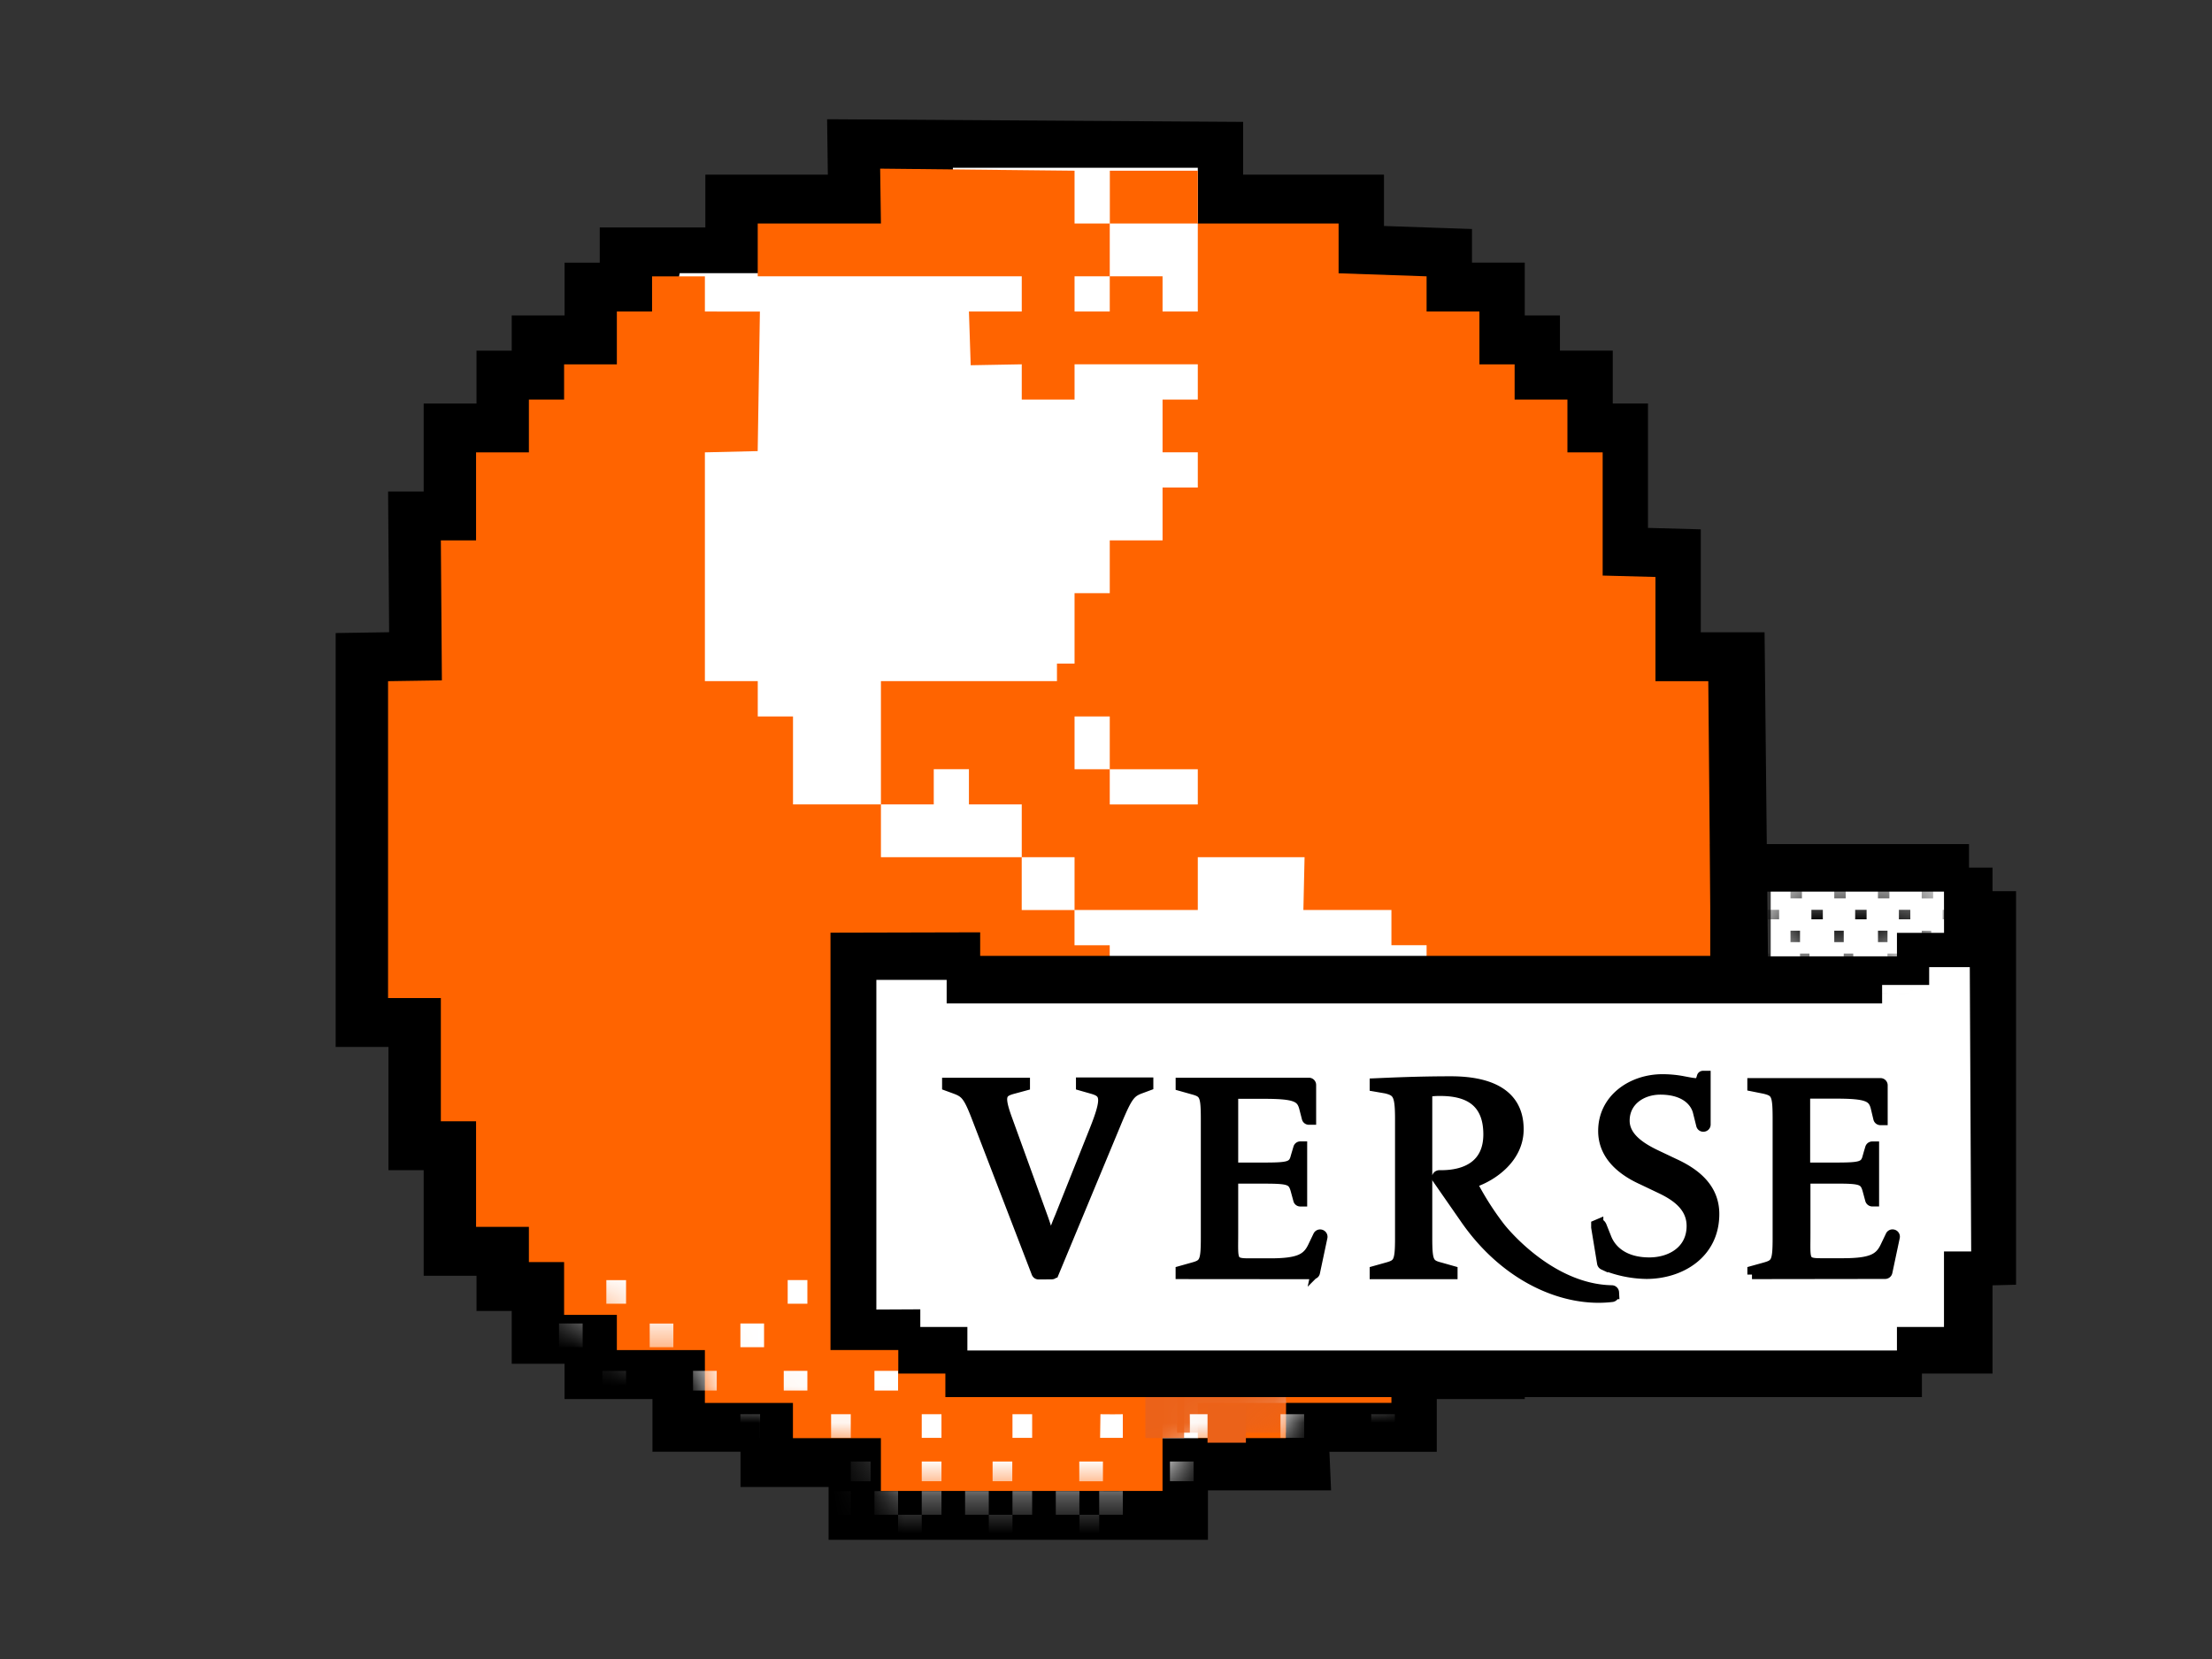 <svg width="60" height="45" xmlns="http://www.w3.org/2000/svg" xmlns:xlink="http://www.w3.org/1999/xlink"><rect width="100%" height="100%" fill="#333333" stroke="none"/><defs><path id="a" d="M15.802.458v.017L13.83.481l.02 1.488h-3.342V3.21H7.643v1.145h-.955v1.432H5.256v.956h-.954v1.432H2.87v2.388h-.954l.026 3.797-1.459.022v8.595h1.433v3.341h.954v2.865h1.433v.956h.954v1.431h1.432v.955h2.389v1.433h2.386v.955h2.387v1.433h7.74v-.896h.617v-.537h2.626-.024v-.955h2.888v-1.433h2.387v-.955h.956V30.14h1.431v-2.388h.955v-2.388h1.433v-2.386l1.512.02-.078-8.615h-1.434v-2.827l-1.433-.037V8.176h-.955V6.744H31.04v-.956h-.956V4.356h-1.432v-.954l-2.388-.082V1.969h-3.82V.458z"/><path id="c" d="M5.343 1.812H4.066v.638H.642V.695h4.7z"/></defs><g fill="none" fill-rule="evenodd"><path fill="#FFF" d="M35 19.001v.793H33.41v.795h-1.588v.793h-.53v1.325H30.5v4.499l.01 1.621h1.397l-.032.763.743-.003v.53h1.588v.793h4.5v-.793h1.323v-.53l.793.003v-.796h.53v-.265h.264v-1.323h.529V23.5h-.529v-2.118h-.794v-.793h-1.588v-.795H37.91v-.802z"/><path fill="#020202" d="M32.119 37.824h2.217v-.885H32.12z"/><path stroke="#050001" stroke-width=".239" d="M32.119 37.824h2.216v-.885H32.12z"/><path d="M22.435 3.235l.02 1.502h-3.323V6.17h-2.864v.955h-.954v1.432H13.88v.955h-.955v1.433h-1.433v2.388h-.965l.028 3.816-1.45.022v11.227h1.432v3.343h.955v2.864h1.433v.955h.955v1.432h1.433v.956h2.385v1.43h2.388v.956h2.389v1.432h10.29v-1.341h3.34l-.045-1.046h2.912v-1.43h2.387v-.957h.954v-1.432h1.433v-2.387h.955v-2.39h1.433V28.34l1.847.058-.116-11.116-.002-.132h-1.73v-2.792l-1.432-.039v-3.375h-.955V9.511h-1.433v-.955h-.954V7.124h-1.432v-.912L37.54 6.13V4.737h-3.82V3.306l-11.13-.071h-.155zm-2.083 10.33l1.412-.034.076-4.71h3.032l.08 2.436 1.343-.026v.932h3.818v1.169h-1.431v1.432h-.955v1.908h-.478v.478h-4.773l-.001.956h-.69v-.956h-1.433v-3.585zM32.758 29.09l-1.425-.002V26.01h2.388v-1.433h.215l-.032 1.433h2.418v.955h.954v1.432h2.387v2.123h-.956v1.433l-1.43-.014v.968h-.986l.031 1.434-1.432-.016v.97h-1.17v-3.343h-.957l-.005-2.862z" fill="#000"/><path fill="#FFF" d="M18.437 7.409h7.41V4.55h6.643v1.511L43.55 25.96v2.619l-3.837 6.166-4.836 3.309-2.387.955h-2.039l-13.92-21.783z"/><path d="M32.49 39.008h2.387v-.954H32.49v.954zm-4.775-15.756h-3.82v-1.433H21.51v-2.386h-.956v-.957H19.12V12.27l1.432-.034.06-3.784-1.492-.002v-.954h-1.433v.954h-.955v1.433h-1.431v.956h-.955v1.431h-1.433v2.388h-.955l.028 3.797-1.46.022v8.595h1.432v3.343h.955v2.864h1.433v.955h.955v1.432h1.431v.955h2.388v1.433h2.388v.955h2.386v1.432h7.639v-3.82h.956v-3.342h-.956l-.006-2.863-1.426-.001v-.956h-.955v-1.433h.955V25.64h-.955v-.956h-1.432v-1.431zm2.389-17.19h2.386V4.63h-2.386v1.432zM32.49 21.82h-2.388v-.955h-.955v-1.431h.955v1.431h2.388v.955zm13.847-3.343h-1.433V15.65l-1.432-.038V12.27h-.956v-1.431h-1.432v-.956h-.955V8.449h-1.433v-.954l-2.387-.082v-1.35H32.49v2.386h-.956v-.954h-1.432v.954h-.955v-.954h.955V6.062h-.955V4.63l-5.273-.056.021 1.488h-3.342v1.433h7.162v.954h-1.433l.048 1.458 1.385-.025v.956h1.432v-.956h3.343v.956h-.956v1.431h.956v.955h-.956v1.433h-1.432v1.433h-.955V18h-.477v.476h-4.775v3.343h1.433v-.955h.954v.955h1.433v1.433h1.432v1.431h3.343v-1.431h2.896l-.032 1.431h2.388v.956h.954v1.432h3.82v2.387h-1.432v2.388h-.955v1.447l-1.433-.015v.955h-.954l.032 1.448-1.465-.016v.955l-1.459.001.027 1.432h2.865V36.62h2.387v-.955h.955v-1.432h1.432v-2.387h.956v-2.388h1.432V27.07l1.51.022-.077-8.617z" fill="#FF6400"/><g transform="translate(10.068 4.093)"><mask id="b" fill="#fff"><use xlink:href="#a"/></mask><path fill="#EB6219" mask="url(#b)" d="M21 33.802h1.051v1.112H21z"/><path fill="#EB6219" mask="url(#b)" d="M21.859 33.769h2.957v1h-2.957z"/><path d="M16.856 36.085h.534v-.535h-.534v.535zm-.746-2.46h.642v-.534h-.642v.535zm1.285 3.37h.534v-.642h-.534v.642zm-1.285 0h.642v-.642h-.642v.642zm.108-5.725h.534v-.642h-.534v.642zm.535 6.366h.642v-.641h-.642v.641zm1.817-4.01h.642v-.535h-.642v.535zm-3.636 1.283h.535v-.642h-.535v.642zm0-2.46h.642v-.642h-.642v.642zm0 3.636h.535v-.535h-.535v.535zm4.273.001h.642v-.535h-.642v.535zm.646-3.637h.642v-.642h-.642v.642zm1.814 3.636h.641v-.535h-.641v.535zm-.637-2.46h.641v-.534h-.641v.535zm-3.635-1.176h.641v-.642h-.641v.642zm0 2.46h.534v-.642h-.534v.642zm1.818 2.727h.534v-.641h-.534v.641zm1.175-3.369c-.305.006-.607 0-.607 0l-.009.642h.616v-.642zm-1.176 2.086h-.642v.642h.642c-.006-.306 0-.642 0-.642zm1.176 0c-.305.005-.641 0-.641 0v.642h.641v-.642zM9.373 37.636h.641v-.641h-.641v.641zm-.642-1.283v.642h.642v-.642c-.306.005-.642 0-.642 0zm1.284.642h.534v-.642h-.534v.642zm.534-.909h.534v-.535h-.534v.535zm-4.278.267v.642h.643v-.642c-.307.005-.643 0-.643 0zm.643 1.283h.641v-.641h-.641v.641zm.641-.641h.535v-.642h-.535v.642zm2.46-2.086h.534v-.642h-.534v.642zm0-2.46h.642v-.642h-.642v.642zm4.919 4.546h.535v-.642h-.535v.642zm-6.844-.909h.534v-.535H8.09v.535zm.641-2.46h.642v-.535H8.73v.535zm4.92 0h.641v-.535h-.641v.535zm-.642 2.46h.535v-.535h-.535v.535zm.642.909h.641v-.642h-.641v.642zm.641.641h.642v-.641h-.642v.641zm-3.101-.641h.641v-.642h-.641v.642zm0-3.37h.641v-.534h-.641v.535zm1.284 1.284h.534v-.642h-.534v.642zm-.001-2.46h.641v-.642h-.641v.642zm.001 4.546h.534v-.642h-.534v.642zm-1.177-5.725h.534v-.642h-.534v.642zm.534 6.366h.642v-.641h-.642v.641zm22.673-.641h.642v-.642h-.642v.642zm-1.176-3.37h.535v-.534h-.535v.535zm-2.46-2.355h.641v-.642h-.641v.642zm1.283 1.179h.535v-.642h-.535v.642zm1.712 3.637h.641v-.535h-.641v.535zm-1.818-1.177h.641v-.642h-.641v.642zm-1.712-2.46v-.642h-.642v.643c.307-.006.642 0 .642 0zm3.53 5.187h.641v-.641h-.641v.641zm-2.358-1.55h.642v-.535h-.642v.535zm-.637-2.46h.535v-.535h-.535v.535zm1.177 3.369h.641v-.642h-.641v.642zm-.642.641h.642v-.641h-.642v.641zm-.535-.641h.535v-.642h-.535v.642zm6.096-3.183h.642v-.642h-.642v.642zm-1.177 3.956v.642h.536v-.774h-.536v.132zm0-6.498h.642v-.642h-.642v.642zm1.177.456h.642v-.642h-.642v.642zm-.641 3.314h.641v-.534h-.641v.534zm-1.819-.131h.642v-.642h-.642v.642zm.108-2.46h.534v-.642h-.534v.642zm-1.284-1.18h.642v-.64h-.642v.64zm-.001 5.726h.535v-.642h-.535v.642zm2.462-3.37h.534v-.534h-.534v.535zm-10.482 2.728c-.306.005-.642 0-.642 0v.642h.642v-.642zm-.642-1.444h.642v-.642h-.642v.642zm.107-2.46h.642v-.642h-.642v.642zm1.813 3.637h.642v-.535h-.642v.535zm-.637-4.816h.642v-.642h-.642v.642zm0 2.356h.642v-.535h-.642v.535zm-2.46 0h.643v-.535h-.642v.535zm.643-2.998c-.307.006-.642 0-.642 0v.642h.642v-.642zm-.005 5.458h.641v-.535h-.641v.535zm-1.28-1.177v-.642h-.642c.006.307 0 .642 0 .642h.642zm1.285 2.727h.534v-.641h-.534v.641zm0-1.283h-.642v.642h.642c-.005-.306 0-.642 0-.642zm4.92 1.283h.534v-.641h-.534v.641zm.534-2.727h.641v-.642h-.641v.642zm-.535 1.444h-.642v.642h.642c-.006-.306 0-.642 0-.642zm1.176 0c-.305.005-.641 0-.641 0v.642h.641v-.642zm-3.636 0h-.642v.642h.642c-.006-.306 0-.642 0-.642zm1.177 0c-.306.005-.642 0-.642 0v.642h.642v-.642zm1.278-.267h.642v-.535h-.642v.535zm-2.454 1.55h.534v-.641h-.534v.641zm1.268-5.829h-.628v.643h.643a64.288 64.288 0 00-.015-.643zm.55-.537h.64v-.642h-.64v.642zm0 2.356h.64v-.535h-.64v.535zm-1.284 1.283h.642v-.642h-.642v.642zm-23.314 2.86v.64h.641v-.64c-.306.005-.641 0-.641 0zm3.743.64h.535v-.64h-.535v.64zm-1.284 0h.642v-.64H6.27v.64zm-.535-.64h-.641v.64h.641c-.004-.305 0-.64 0-.64zm4.278.64h.534v-.64h-.534v.64zm1.177 0h.641v-.64h-.641v.64zm-2.46 0h.642v-.64H8.73v.64zm-5.455-.64h-.641v.64h.641c-.005-.305 0-.64 0-.64zm-2.458 0H.176v.64h.642c-.006-.305 0-.64 0-.64zm.534 0v.64h.641v-.64c-.306.005-.641 0-.641 0zm24.597 0v.64h.642c-.006-.305 0-.64 0-.64h-.642zm-1.283 0v.64h.642v-.64c-.306.005-.642 0-.642 0zm3.743 0v.64h.642c-.006-.305 0-.64 0-.64h-.642zm-1.283 0v.64h.642v-.64c-.306.005-.642 0-.642 0zm-3.636 0v.64h.642c-.005-.305 0-.64 0-.64h-.642zm11.015.64h.642v-.64h-.642v.64zm-4.92 0h.642v-.64h-.641v.64zm1.284 0h.535v-.64h-.535v.64zm1.177 0h.641v-.64h-.641v.64zm1.282 0h.535v-.64h-.535v.64zm-13.581-.64v.64h.641v-.64c-.305.005-.641 0-.641 0zm-14.01-1.683h.64v-.535h-.64v.535zm6.737 2.324h.534v-.642h-.534v.642zm1.177 0h.641v-.642h-.641v.642zm1.283 0h.535v-.642h-.535v.642zm3.636 0h.642v-.642h-.642v.642zm-2.46 0h.642v-.642h-.642v.642zm1.285 0h.534v-.642h-.534v.642zm-18.503-3.555h.642v-.641c-.306.005-.642 0-.642 0v.641zm.642 2.781h.642v-.641h-.642v-.321c-.306.005-.642 0-.642 0v.641h.642v.321zm1.284-1.283H.176v.642h.642a21.6 21.6 0 010-.642zm-.642-.213v-.642h-.642c.005.306 0 .642 0 .642h.642zm.642-.054h.641v-.535H.818v.535zM.176 34.91h.642v-.642H.176v.642zm-1.284-3.423h.642v-.534h-.642v.534zm1.926.321c-.307.006-.642 0-.642 0v.643h.642v-.643zm2.994 4.56v.628h.641v-.642a62.82 62.82 0 00-.641.014zm.641 1.27h.642v-.642h-.642v.641zm1.283-1.284h-.641v.642h.641c-.004-.306 0-.642 0-.642zm-4.384 0v.642h.641v-.642c-.306.005-.641 0-.641 0zm1.924 0h-.641v.642h.641c-.005-.306 0-.642 0-.642zm-1.283 1.283h.642v-.641h-.642v.641zm1.283-1.55h.642v-.535h-.642v.535zm2.996-2.46h.642v-.535h-.642v.535zm1.283 1.283h.535v-.642h-.535v.642zm0-2.46h.642v-.642h-.642v.642zm-1.176-1.18h.535v-.64h-.535v.64zm30.586 4.36v.322h-.641v.402h-.536v.642h.536v-.402h.641v-.322h.642v-.641h-.642zm0 1.818h.642v-.534h-.642v.534zm.642.642h.641v-.642h-.641v.642zm0-1.176h.641v-.642h-.641v.642zM1.352 33.626h.641v-.535h-.641v.535zm1.924 1.283v-.642h-.641v.642c.307-.005.641 0 .641 0zm-.641-2.46h.641v-.642h-.641v.642zm2.46 0h.641v-.642h-.641v.642zm.641 2.46v-.642h-.641v.642c.305-.005.641 0 .641 0zm-1.924-1.283h.641v-.535h-.641v.535zM2.1 31.27h-.642v-.642h.642s-.006.336 0 .642z" fill="#FFF" mask="url(#b)"/></g><path fill="#EB6219" d="M32.754 38.133h1.041v1h-1.041z"/><path d="M46.39 22.896v3.032H26.587v-.639l-4.06.01v11.32h1.839v.638h1.277v.639h26.489v-.639h1.915v-2.393l.638-.016V24.172h-.638v-.638h-.638v-.638H46.39zm.596 1.29h5.744v1.117h-1.276v.638h-4.468v-1.755z" fill="#000"/><path fill="#FFF" d="M51.052 27.218v-.501h1.276v-.484h1.102l.038 7.713h-.738v2.048h-1.276v.638H26.24v-.638h-1.277v-.479l-1.192.006v-8.942h1.907v.639z"/><path d="M47.522 34.572v-.108l.331-.092c.31-.086.354-.132.354-.797v-3.22c0-.666-.037-.734-.346-.81l-.34-.068v-.109h3.487a.07.07 0 01.07.07v.957h-.07a.07.07 0 01-.07-.054l-.073-.305c-.075-.287-.241-.361-1.086-.361h-.734a.07.07 0 00-.07.07v1.842c0 .04.032.071.07.072h.73c.694 0 .809-.023.873-.287l.069-.235a.07.07 0 01.068-.05h.06V32.6h-.06a.073.073 0 01-.068-.053l-.074-.273c-.077-.27-.174-.294-.86-.294h-.73a.075.075 0 00-.07.073v1.406c0 .726-.054.795.414.795h.582c.775 0 .994-.123 1.146-.439l.144-.301a.071.071 0 01.083-.04.072.072 0 01.056.083l-.202.952a.074.074 0 01-.069.057l-3.615.005zm-3.727.543c0 .038-.028.07-.066.076-1.29.157-2.9-.522-4.014-2.15l-.734-1.056a.074.074 0 01.015-.104s0 0 0 0a.086.086 0 01.047-.015h.051c.641 0 1.266-.254 1.266-1.096 0-.896-.557-1.167-1.29-1.167a1.824 1.824 0 00-.278.016.076.076 0 00-.067.075v3.88c0 .665.044.717.354.796l.332.094v.108h-2.134v-.108l.332-.093c.309-.085.356-.13.356-.796v-3.213c0-.666-.062-.75-.37-.826l-.318-.055v-.107c.378-.016 1.154-.055 2.08-.055.876 0 1.847.238 1.847 1.313 0 .797-.725 1.272-1.176 1.434a.073.073 0 00-.045.091v.015c.208.39.447.762.717 1.112 0 0 1.29 1.671 3.019 1.703.04 0 .073.033.073.073l.003.055zm-.43-1.928c.054-.02.09.063.09.063l.143.358c.144.331.498.624 1.139.624.587 0 1.137-.323 1.137-.978 0-.522-.42-.808-.83-1.003l-.495-.236c-.55-.247-1.074-.661-1.074-1.338 0-.882.79-1.415 1.617-1.415.193 0 .385.018.573.055.31.058.424.088.46-.03l.026-.08a.042.042 0 01.042-.037h.083v1.332c0 .04-.032.071-.072.071h-.001a.069.069 0 01-.07-.055l-.086-.345c-.066-.286-.353-.606-1.01-.606-.5 0-.958.302-.958.83 0 .443.43.723.86.926l.478.227c.545.25 1.094.649 1.094 1.379 0 1.085-.919 1.637-1.853 1.637-.402-.006-.8-.09-1.17-.245a.076.076 0 01-.043-.056l-.16-.973v-.071l.08-.034zM32.013 34.57v-.106l.331-.093c.309-.085.353-.13.353-.796v-3.22c0-.665-.044-.71-.353-.795l-.33-.093v-.109h3.491c.04 0 .07.033.07.072v.954h-.07a.068.068 0 01-.069-.053l-.074-.287c-.078-.286-.243-.364-1.088-.364h-.741a.072.072 0 00-.072.07v1.837c0 .04.032.072.072.072h.73c.692 0 .808-.023.872-.287l.07-.235a.068.068 0 01.065-.052h.062v1.516h-.062a.067.067 0 01-.066-.053l-.074-.272c-.078-.27-.175-.295-.868-.295h-.73a.074.074 0 00-.071.073v1.406c0 .726-.052.797.417.797h.574c.775 0 .993-.125 1.146-.441l.144-.301a.073.073 0 01.083-.04c.04.009.066.048.057.088 0 0 0 0 0 0l-.202.952a.067.067 0 01-.069.058l-3.598-.003zm-3.84.01a.072.072 0 01-.069-.048l-1.617-4.202c-.24-.627-.318-.688-.606-.793l-.202-.074v-.105h2.134v.099l-.332.09c-.309.083-.377.172-.16.777l.967 2.668c.078.214.146.432.202.654h.013c.068-.222.149-.44.24-.654l.92-2.307c.37-.92.302-1.04-.038-1.138l-.315-.09v-.106h1.849v.106l-.202.075c-.287.104-.361.187-.68.957l-1.68 4.043a.077.077 0 01-.069.045l-.355.003z" stroke="#000" stroke-width=".25" fill="#000"/><g transform="translate(47.388 23.49)"><mask id="d" fill="#fff"><use xlink:href="#c"/></mask><use fill="#FFF" xlink:href="#c"/><path d="M5.666 2.632h.257v-.258h-.257v.258zm-.36-1.186h.31v-.258h-.31v.258zm.62 1.625h.257v-.31h-.258v.31zm-.62 0h.31v-.31h-.31v.31zM5.358.31h.257V0h-.257v.31zm.258 3.072h.31v-.31h-.31v.31zm.876-1.935h.31v-.258h-.31v.258zm-1.754.619h.258v-.31h-.258v.31zm0-1.187h.31v-.31h-.31v.31zm0 1.754h.258v-.258h-.258v.258zm2.062 0h.31v-.257H6.8v.258zM7.11.879h.31v-.31h-.31v.31zm.875 1.754h.31v-.258h-.31v.258zM7.68 1.446h.31v-.258h-.31v.258zM5.925.878h.31v-.31h-.31v.31zm0 1.187h.258v-.31h-.258v.31zm.877 1.316h.258v-.31h-.258v.31zm.567-1.626c-.147.003-.292 0-.292 0l-.005.31h.297v-.31zm-.567 1.007h-.31v.31h.31c-.003-.148 0-.31 0-.31zm.567 0c-.147.002-.309 0-.309 0v.31h.31v-.31zm-5.313.619h.31v-.31h-.31v.31zm-.31-.62v.31h.31v-.31c-.148.003-.31 0-.31 0zm.62.31h.257v-.31h-.257v.31zm.257-.438h.258v-.258h-.258v.258zM.56 2.762v.31h.31v-.31c-.148.002-.31 0-.31 0zm.31.619h.31v-.31H.87v.31zm.31-.31h.257v-.31h-.258v.31zm1.186-1.006h.257v-.31h-.257v.31zm0-1.187h.31v-.31h-.31v.31zm2.372 2.193h.258v-.31h-.258v.31zm-3.301-.438h.257v-.258h-.257v.258zm.31-1.187h.309v-.258h-.31v.258zm2.372 0h.31v-.258h-.31v.258zm-.31 1.187h.259v-.258H3.81v.258zm.31.438h.31v-.31h-.31v.31zm.31.31h.31v-.31h-.31v.31zm-1.496-.31h.31v-.31h-.31v.31zm0-1.625h.31v-.258h-.31v.258zm.62.619h.257v-.31h-.258v.31zM3.551.878h.31v-.31h-.31v.31zm0 2.193h.258v-.31h-.258v.31zM2.985.31h.257V0h-.257v.31zm.257 3.072h.31v-.31h-.31v.31zm10.937-.31h.31v-.31h-.31v.31zm-.567-1.625h.258v-.258h-.258v.258zM12.425.309h.31V0h-.31v.31zm.619.57h.258v-.31h-.258v.31zm.826 1.754h.31v-.258h-.31v.258zm-.877-.568h.31v-.31h-.31v.31zM12.167.879v-.31h-.31v.31c.149-.003.31 0 .31 0zM13.87 3.38h.31v-.31h-.31v.31zm-1.138-.748h.31v-.258h-.31v.258zm-.307-1.187h.258v-.258h-.258v.258zm.568 1.625h.31v-.31h-.31v.31zm-.31.31h.31v-.31h-.31v.31zm-.258-.31h.258v-.31h-.258v.31zm2.94-1.535h.31v-.31h-.31v.31zm-.567 1.908v.31h.258V3.38h-.258v.063zm0-3.135h.31V0h-.31v.31zm.568.22h.31V.22h-.31v.31zm-.31 1.6h.31V1.87h-.31v.257zm-.877-.064h.31v-.31h-.31v.31zm.052-1.187h.258v-.31h-.258v.31zm-.62-.569h.31V0h-.31v.31zm0 2.762h.258v-.31h-.258v.31zM14.8 1.446h.257v-.258H14.8v.258zM9.743 2.762c-.148.002-.31 0-.31 0v.31h.31v-.31zm-.31-.697h.31v-.31h-.31v.31zM9.484.878h.31v-.31h-.31v.31zm.875 1.755h.31v-.258h-.31v.258zM10.052.309h.31V0h-.31v.31zm0 1.137h.31v-.258h-.31v.258zm-1.187 0h.31v-.258h-.31v.258zM9.175 0c-.148.003-.31 0-.31 0v.31h.31V0zm-.002 2.633h.31v-.258h-.31v.258zm-.618-.568v-.31h-.309c.003.148 0 .31 0 .31h.31zm.62 1.316h.258v-.31h-.258v.31zm0-.62h-.31v.31h.31c-.002-.147 0-.31 0-.31zm2.374.62h.257v-.31h-.257v.31zm.257-1.316h.31v-.31h-.31v.31zm-.258.697h-.31v.31h.31c-.003-.148 0-.31 0-.31zm.568 0c-.148.002-.31 0-.31 0v.31h.31v-.31zm-1.755 0h-.309v.31h.31c-.003-.148 0-.31 0-.31zm.568 0c-.147.002-.31 0-.31 0v.31h.31v-.31zm.617-.13h.31v-.257h-.31v.258zm-1.184.749h.258v-.31h-.258v.31zm.611-2.812h-.302v.31h.31l-.008-.31zm.266-.26h.309V0h-.31v.31zm0 1.137h.309v-.258h-.31v.258zm-.62.619h.31v-.31h-.31v.31zM-.626 3.445v.309h.31v-.31c-.148.003-.31 0-.31 0zm1.806.309h.258v-.31h-.258v.31zm-.62 0h.31v-.31H.56v.31zm-.258-.31h-.309v.31h.31c-.003-.148 0-.31 0-.31zm2.064.31h.258v-.31h-.258v.31zm.568 0h.31v-.31h-.31v.31zm-1.187 0h.31v-.31h-.31v.31zm-2.631-.31h-.31v.31h.31c-.003-.148 0-.31 0-.31zm-1.186 0h-.31v.31h.31c-.003-.148 0-.31 0-.31zm.258 0v.31h.309v-.31c-.148.003-.31 0-.31 0zm11.865 0v.31h.31c-.003-.148 0-.31 0-.31h-.31zm-.619 0v.31h.31v-.31c-.148.003-.31 0-.31 0zm1.806 0v.31h.309c-.003-.148 0-.31 0-.31h-.31zm-.62 0v.31h.31v-.31c-.147.003-.31 0-.31 0zm-1.754 0v.31h.31c-.002-.148 0-.31 0-.31h-.31zm5.314.31h.31v-.31h-.31v.31zm-2.373 0h.31v-.31h-.31v.31zm.62 0h.257v-.31h-.258v.31zm.567 0h.31v-.31h-.31v.31zm.618 0h.258v-.31h-.258v.31zm-6.551-.31v.31h.31v-.31c-.148.003-.31 0-.31 0zM.301 2.633h.31v-.258H.3v.258zm3.25 1.12h.258v-.309h-.257v.31zm.568 0h.31v-.309h-.31v.31zm.62 0h.257v-.309h-.258v.31zm1.753 0h.31v-.309h-.31v.31zm-1.186 0h.31v-.309h-.31v.31zm.62 0h.257v-.309h-.258v.31zM-3 2.04h.31v-.31c-.148.003-.31 0-.31 0v.31zm.31 1.342h.31v-.31h-.31v-.155c-.148.003-.31 0-.31 0v.31h.31v.155zm.619-.62h-.31v.31h.31c-.003-.147 0-.31 0-.31zm-.31-.102v-.31h-.31c.003.148 0 .31 0 .31h.31zm.31-.026h.31v-.258h-.31v.258zm-.31-.568h.31v-.31h-.31v.31zM-3 .414h.31V.156H-3v.258zm.929.155c-.148.002-.31 0-.31 0v.31h.31v-.31zm1.444 2.2v.302h.31v-.31l-.31.007zm.31.612h.309v-.31h-.31v.31zM.3 2.76h-.309v.31h.31c-.003-.147 0-.31 0-.31zm-2.114 0v.31h.309v-.31c-.148.003-.31 0-.31 0zm.928 0h-.31v.31h.31c-.003-.147 0-.31 0-.31zm-.619.62h.31v-.31h-.31v.31zm.619-.748h.31v-.258h-.31v.258zM.56 1.446h.31v-.258H.56v.258zm.62.619h.257v-.31h-.258v.31zm0-1.187h.309v-.31h-.31v.31zM.61.31H.87V0H.61v.31zm14.755 2.104v.155h-.31v.194h-.258v.31h.258v-.195h.31v-.155h.31v-.31h-.31zm0 .876h.31v-.257h-.31v.257zm.31.31h.309v-.31h-.31v.31zm0-.567h.309v-.31h-.31v.31zm-17.49-1.586h.31v-.258h-.31v.258zm.929.619v-.31h-.31v.31c.149-.002.31 0 .31 0zm-.31-1.187h.31v-.31h-.31v.31zm1.187 0h.31v-.31h-.31v.31zm.31 1.187v-.31h-.31v.31c.148-.002.31 0 .31 0zm-.929-.62h.31v-.257h-.31v.258zM-1.452.31h-.31V0h.31s-.003.162 0 .31z" fill="#000" mask="url(#d)"/></g></g></svg>